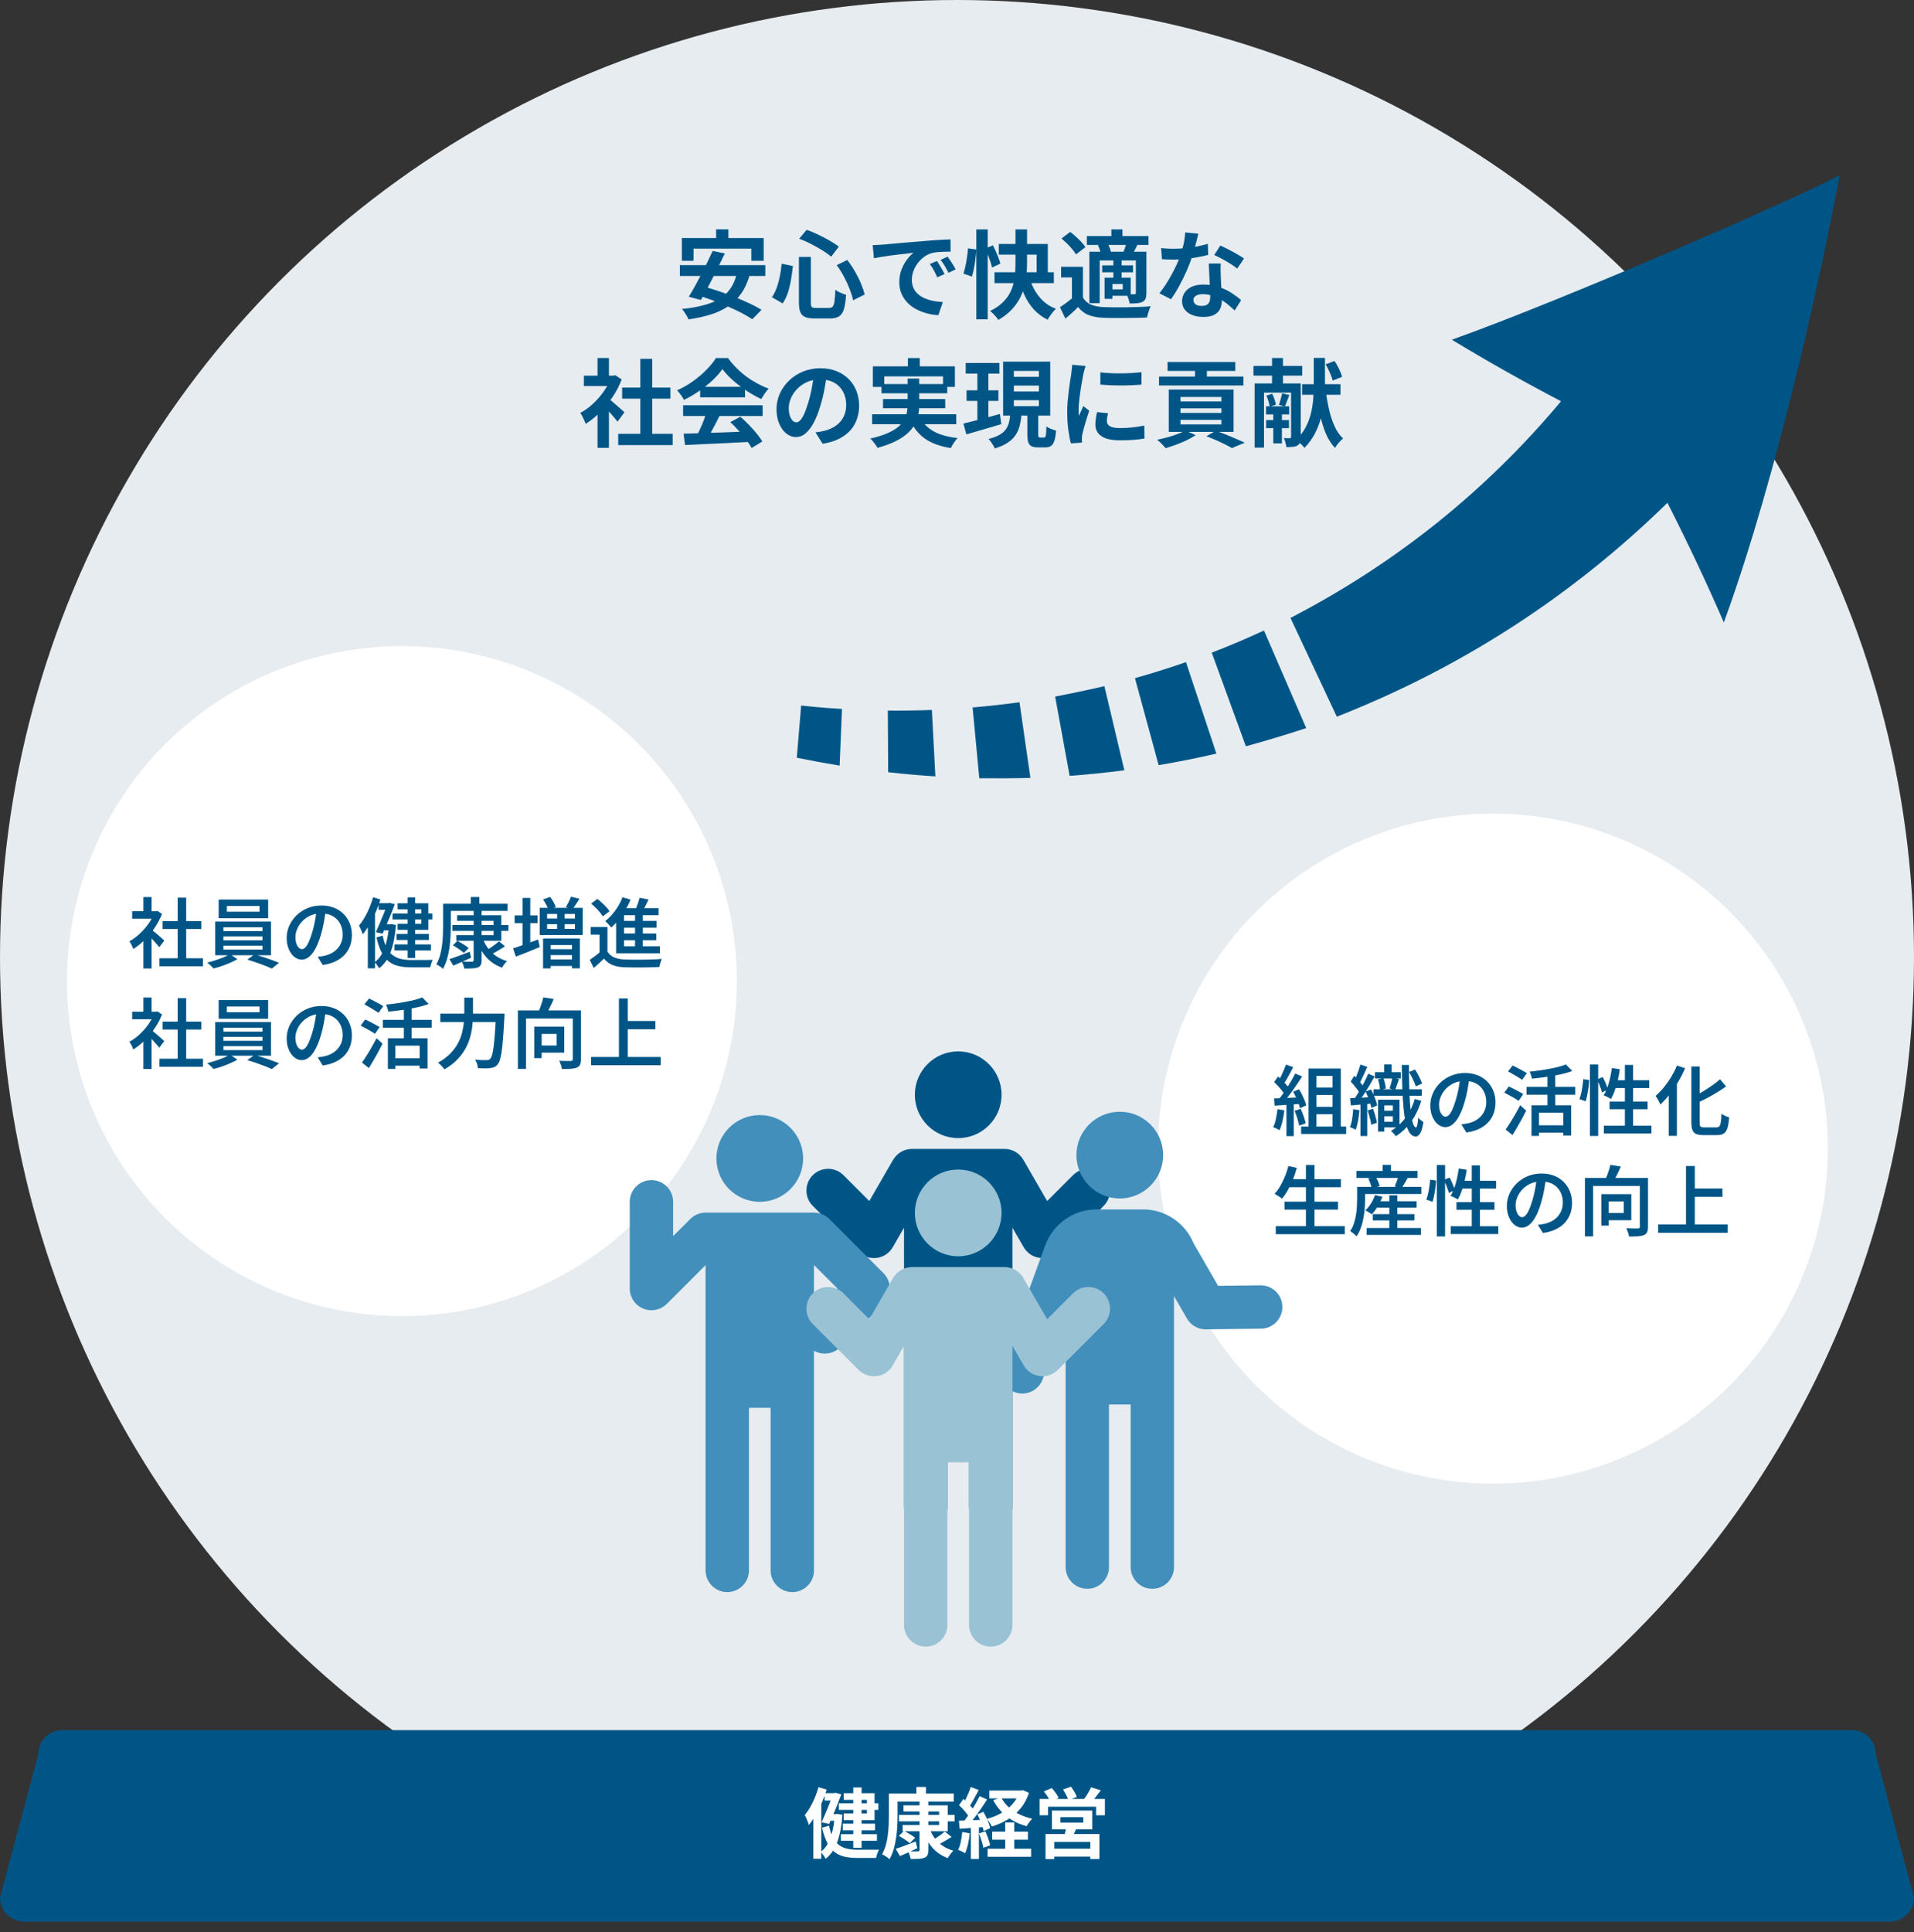 <?xml version="1.0" encoding="UTF-8"?><svg id="_レイヤー_2" xmlns="http://www.w3.org/2000/svg" width="400" height="403.71" viewBox="0 0 400 403.71"><rect x="0" y="0" width="400" height="403.71" fill="#333333" stroke="none"/><defs><style>.cls-1,.cls-2,.cls-3{fill-rule:evenodd;}.cls-1,.cls-2,.cls-3,.cls-4,.cls-5,.cls-6{stroke-width:0px;}.cls-1,.cls-6{fill:#005587;}.cls-2{fill:#428fbc;}.cls-3{fill:#99c2d5;}.cls-4{fill:#fff;}.cls-5{fill:#e6ecf0;}</style></defs><g id="F-24_02"><circle class="cls-5" cx="200" cy="200" r="200"/><path class="cls-6" d="m303.43,70.98c23.04-8.21,73.03-29.91,81.05-34.4-3.74,19.87-12.87,62.36-24.22,93.48-3.67-8.45-7.6-16.77-11.79-25-19.97,19.52-43.04,34.45-69.09,44.69-3.23-6.88-6.46-13.76-9.69-20.64,21.84-11.31,40.72-26.36,56.55-45.27-7.74-4.04-15.33-8.32-22.82-12.86Z"/><path class="cls-6" d="m185.62,161.36c-.03-4.3-.06-8.59-.08-12.89,3.07.03,6.14-.01,9.21-.13.24,4.63.48,9.26.73,13.88-3.28-.21-6.57-.5-9.85-.87Z"/><path class="cls-6" d="m260.37,155.92c-2.38-6.52-4.75-13.04-7.13-19.55,3.69-1.42,7.33-2.97,10.91-4.63,2.94,6.8,5.88,13.59,8.83,20.39-4.17,1.37-8.36,2.63-12.6,3.8Z"/><path class="cls-6" d="m166.52,158.32c.3-3.63.61-7.26.91-10.9,3.42.36,5.13.5,8.53.71-.16,3.95-.32,7.89-.49,11.84-2.99-.49-5.98-1.04-8.96-1.65Z"/><path class="cls-6" d="m204.66,162.61c-.47-4.93-.94-9.86-1.4-14.79,3.28-.28,6.55-.64,9.8-1.09.76,5.27,1.52,10.54,2.28,15.81-3.56.09-7.11.11-10.68.07Z"/><path class="cls-6" d="m242.14,159.86c-1.65-6.05-3.3-12.11-4.95-18.16,3.59-1.01,7.15-2.13,10.66-3.35,2.12,6.37,4.24,12.74,6.36,19.11-3.99.93-8.02,1.73-12.07,2.41Z"/><path class="cls-6" d="m223.54,162.1c-1.01-5.52-2.02-11.04-3.03-16.56,3.45-.66,6.87-1.38,10.29-2.17,1.39,5.86,2.78,11.71,4.17,17.57-3.79.5-7.6.89-11.42,1.17Z"/><path class="cls-6" d="m395,401.5H5c-2.76,0-5-2.24-5-5l8-30c0-2.76,2.24-5,5-5h374c2.76,0,5,2.24,5,5l8,30c0,2.76-2.24,5-5,5Z"/><path class="cls-4" d="m171.06,373.43l1.71.5c-.28.89-.61,1.78-1,2.68-.39.9-.81,1.76-1.27,2.57-.46.81-.95,1.53-1.47,2.14-.03-.16-.1-.37-.2-.63-.1-.26-.21-.53-.32-.79s-.22-.49-.33-.66c.61-.71,1.16-1.59,1.66-2.62s.9-2.09,1.22-3.19Zm-1.09,4.61l1.65-1.65.02.03v11.95h-1.66v-10.34Zm4.46,1.01h.32l.29-.03,1.01.18c-.16,2.26-.51,4.14-1.06,5.65s-1.36,2.68-2.45,3.54c-.06-.15-.16-.31-.28-.49-.12-.18-.25-.35-.38-.53-.13-.18-.26-.32-.39-.42.59-.41,1.08-.98,1.49-1.72s.73-1.61.98-2.62c.25-1,.41-2.1.48-3.28v-.27Zm-.3-4.38h.21l.27-.08,1.2.32c-.21.6-.46,1.25-.74,1.97-.28.71-.58,1.43-.89,2.16-.31.72-.61,1.41-.9,2.06l-1.57-.35c.21-.49.44-1.01.67-1.54.23-.54.46-1.08.67-1.62.21-.54.41-1.04.6-1.51.19-.47.34-.88.47-1.23v-.18Zm-.88,6.78c.21,1.04.5,1.9.86,2.56.36.66.79,1.17,1.29,1.54s1.06.61,1.7.74c.63.13,1.33.2,2.07.2h1.66c.37,0,.74,0,1.1,0,.37,0,.71,0,1.03,0s.57,0,.74-.02c-.08.14-.16.31-.24.52-.09.21-.16.42-.22.63-.06.21-.11.41-.14.58h-4.02c-.96,0-1.82-.09-2.59-.26-.77-.18-1.45-.49-2.05-.94-.6-.45-1.11-1.09-1.54-1.92-.43-.83-.8-1.89-1.1-3.19l1.46-.42Zm-.91-6.78h2.22v1.54h-2.22v-1.54Zm.82,4.38h1.76v1.39h-1.76v-1.39Zm2.14-2.27h8.27v1.39h-8.27v-1.39Zm.43,6.46h7.54v1.38h-7.54v-1.38Zm.4-2.19h6.74v1.39h-6.74v-1.39Zm.19-6.37h6.45v5.63h-6.45v-1.39h4.85v-2.85h-4.85v-1.39Zm2-1.2h1.74v12.61h-1.74v-12.61Z"/><path class="cls-4" d="m185.76,374.75h1.82v4.66c0,.65-.02,1.37-.06,2.16-.04.79-.12,1.6-.24,2.42-.12.83-.29,1.62-.51,2.39-.22.77-.52,1.47-.88,2.1-.11-.12-.26-.25-.45-.38-.19-.14-.39-.27-.59-.39-.2-.12-.37-.22-.51-.28.33-.58.59-1.2.78-1.88.19-.68.33-1.38.42-2.1.09-.72.15-1.43.18-2.12.03-.69.04-1.33.04-1.92v-4.66Zm.9,0h12.66v1.68h-12.66v-1.68Zm.54,11.55c.53-.17,1.17-.39,1.91-.67.74-.28,1.5-.57,2.26-.86l.34,1.39c-.61.3-1.23.59-1.86.88-.63.29-1.22.55-1.77.78l-.88-1.52Zm.66-2.7l1.06-1.04c.26.13.53.27.82.44.29.17.57.34.84.51s.49.34.67.49l-1.12,1.14c-.15-.16-.35-.33-.62-.51-.26-.18-.54-.36-.82-.54-.29-.18-.57-.34-.83-.48Zm.02-4.38h11.62v1.34h-11.62v-1.34Zm.93-2h9.25v5.41h-9.42v-1.3h7.62v-2.83h-7.44v-1.28Zm3.36-.93h1.84v10.24c0,.47-.06.83-.18,1.07-.12.25-.34.43-.65.56s-.7.21-1.16.23-1.03.04-1.69.04c-.04-.22-.12-.49-.22-.81-.11-.32-.22-.58-.35-.81l.83.03c.28.01.53.01.75,0,.22,0,.38,0,.46,0,.14,0,.23-.03.29-.08.05-.05.08-.14.08-.26v-10.22Zm-.66-2.91h2v2.27h-2v-2.27Zm2.82,8.83c.39,1.07,1,1.99,1.83,2.78.83.78,1.85,1.35,3.08,1.7-.19.18-.4.42-.63.73-.23.3-.41.58-.54.82-1.3-.48-2.37-1.21-3.22-2.18s-1.5-2.14-1.97-3.5l1.44-.35Zm3.12.48l1.42,1.14c-.51.32-1.04.64-1.58.95-.54.32-1.05.57-1.5.78l-1.09-.96c.3-.16.62-.35.95-.57s.66-.45.98-.69c.32-.24.59-.46.82-.65Z"/><path class="cls-4" d="m201.1,382.78l1.58.29c-.09.77-.21,1.53-.38,2.27s-.37,1.38-.59,1.89c-.11-.07-.25-.16-.43-.25-.18-.09-.37-.18-.55-.26s-.35-.15-.49-.19c.23-.48.42-1.05.56-1.72s.24-1.34.3-2.02Zm-.7-2.35c.74-.02,1.62-.05,2.64-.1,1.02-.04,2.06-.09,3.12-.13l-.02,1.52c-.99.08-1.98.14-2.95.21-.98.06-1.85.12-2.63.18l-.16-1.68Zm.02-3.25l.93-1.31c.28.25.56.51.86.81.29.29.57.59.82.88.25.29.44.56.57.79l-.98,1.49c-.13-.26-.31-.54-.55-.85-.24-.31-.5-.62-.79-.94-.29-.32-.57-.61-.85-.86Zm4.3-1.89l1.57.7c-.38.61-.81,1.25-1.26,1.91-.46.67-.92,1.31-1.38,1.92-.46.61-.89,1.15-1.3,1.61l-1.12-.62c.3-.36.61-.77.93-1.22s.64-.93.95-1.42c.31-.5.61-.99.89-1.49s.52-.96.72-1.38Zm-1.84-1.9l1.66.62c-.21.41-.44.83-.67,1.26-.23.44-.46.85-.69,1.25-.22.39-.44.74-.64,1.02l-1.28-.54c.19-.33.39-.7.59-1.12.2-.42.39-.84.58-1.28.18-.44.33-.84.45-1.22Zm.02,7.89h1.68v7.14h-1.68v-7.14Zm1.36-2.18l1.26-.53c.2.36.4.75.6,1.16.2.41.37.81.51,1.2.14.39.24.74.3,1.05l-1.36.61c-.05-.31-.15-.66-.28-1.06-.13-.4-.29-.81-.47-1.24-.18-.43-.37-.82-.56-1.18Zm.34,3.98l1.34-.43c.2.46.4.96.58,1.5.19.54.33,1.01.42,1.42l-1.42.51c-.07-.4-.2-.89-.38-1.45-.18-.56-.36-1.08-.54-1.54Zm8.46-8.96h.35l.35-.08,1.28.56c-.42,1.26-1,2.35-1.76,3.26-.76.92-1.64,1.68-2.66,2.3s-2.12,1.11-3.33,1.48c-.11-.23-.26-.51-.47-.82-.21-.31-.4-.57-.58-.78,1.08-.28,2.07-.67,2.98-1.19s1.7-1.15,2.37-1.9c.67-.75,1.15-1.59,1.46-2.54v-.29Zm-6.67,12.16h9.1v1.68h-9.1v-1.68Zm.37-12.16h6.85v1.65h-6.85v-1.65Zm.59,8.59h7.47v1.68h-7.47v-1.68Zm1.89-7.15c.55,1.09,1.39,2.02,2.52,2.79s2.45,1.33,3.96,1.66c-.19.18-.4.43-.63.74s-.41.58-.54.82c-1.61-.44-3-1.11-4.17-2.03-1.17-.92-2.1-2.06-2.81-3.42l1.66-.54Zm.83,5.23h1.89v6.56h-1.89v-6.56Z"/><path class="cls-4" d="m217.26,375.88h13.65v3.41h-1.84v-1.79h-10.05v1.79h-1.76v-3.41Zm.9-1.58l1.65-.7c.28.31.55.65.82,1.03.27.38.48.72.62,1.02l-1.76.77c-.12-.29-.3-.63-.56-1.03-.26-.4-.51-.76-.77-1.08Zm.34,8.91h11.26v5.22h-1.9v-3.57h-7.52v3.58h-1.84v-5.23Zm1.04,3.06h9.14v1.65h-9.14v-1.65Zm.3-7.97h8.42v3.94h-8.42v-3.94Zm1.78,1.39v1.14h4.77v-1.14h-4.77Zm.54-5.79l1.68-.58c.23.32.47.68.71,1.09s.41.76.5,1.06l-1.76.64c-.1-.29-.25-.64-.47-1.06-.22-.42-.44-.8-.66-1.14Zm.7,7.74l2.18.13c-.16.43-.33.84-.51,1.23-.18.39-.35.73-.5,1.01l-1.68-.22c.11-.33.21-.69.3-1.09.1-.39.17-.75.21-1.06Zm5.14-8.19l2.06.62c-.34.46-.68.91-1.02,1.34-.34.44-.66.81-.94,1.1l-1.57-.58c.17-.23.35-.5.54-.78.19-.29.36-.58.53-.88.17-.3.3-.58.41-.83Z"/><circle class="cls-4" cx="84" cy="205" r="70"/><path class="cls-6" d="m32.26,190.39h.34l.3-.06.96.64c-.41,1.02-.93,2-1.56,2.93s-1.34,1.77-2.1,2.52c-.77.75-1.55,1.37-2.34,1.86-.05-.16-.13-.34-.22-.55-.1-.21-.2-.41-.3-.6-.11-.19-.21-.35-.3-.46.74-.39,1.45-.91,2.13-1.54.68-.63,1.3-1.33,1.84-2.09.54-.76.96-1.54,1.26-2.33v-.32Zm-4.64,0h5.26v1.57h-5.26v-1.57Zm2.35-2.96h1.71v3.7h-1.71v-3.7Zm0,8.24l1.71-2.03v8.72h-1.71v-6.69Zm1.54-1.55c.14.1.34.25.61.47s.55.46.85.72.57.5.82.72.43.38.54.49l-1.04,1.39c-.15-.19-.34-.42-.58-.7-.23-.27-.49-.55-.75-.83s-.52-.55-.77-.8c-.25-.25-.45-.46-.62-.62l.94-.85Zm1.81,6.1h9.1v1.68h-9.1v-1.68Zm.66-7.76h8.08v1.65h-8.08v-1.65Zm3.15-4.9h1.78v13.47h-1.78v-13.47Z"/><path class="cls-6" d="m48.07,199.35l1.54,1.07c-.43.25-.93.49-1.5.74-.57.25-1.16.48-1.76.69-.6.21-1.18.38-1.74.5-.15-.18-.35-.39-.61-.63s-.49-.44-.69-.6c.56-.13,1.15-.29,1.75-.49s1.17-.41,1.7-.63c.53-.22.96-.44,1.3-.66Zm-3.09-6.8h11.65v7.04h-11.65v-7.04Zm.72-4.59h10.34v3.9h-10.34v-3.9Zm.99,5.79v.8h8.16v-.8h-8.16Zm0,1.9v.82h8.16v-.82h-8.16Zm0,1.94v.82h8.16v-.82h-8.16Zm.72-8.29v1.2h6.82v-1.2h-6.82Zm4.27,11.21l1.5-1.09c.56.15,1.16.33,1.79.54.63.21,1.24.42,1.82.62.59.21,1.09.4,1.52.58l-1.5,1.22c-.41-.19-.9-.4-1.49-.63-.59-.23-1.2-.45-1.84-.67s-1.24-.41-1.81-.57Z"/><path class="cls-6" d="m68.13,190.01c-.12.82-.26,1.69-.42,2.6s-.39,1.83-.66,2.76c-.32,1.08-.68,2-1.09,2.77s-.85,1.35-1.34,1.76-1.01.61-1.56.61-1.07-.19-1.55-.58c-.48-.38-.87-.92-1.16-1.61-.29-.69-.44-1.47-.44-2.36s.19-1.77.56-2.58c.37-.81.89-1.53,1.54-2.16.66-.63,1.42-1.12,2.3-1.48s1.83-.54,2.86-.54c.97,0,1.85.16,2.63.47.78.31,1.45.75,2.01,1.31.55.56.98,1.21,1.28,1.96.3.75.45,1.54.45,2.4,0,1.12-.23,2.12-.7,2.99-.46.88-1.14,1.6-2.04,2.16-.9.57-2.01.95-3.34,1.14l-1.07-1.7c.3-.03.57-.07.8-.11.23-.04.46-.09.67-.13.51-.12.99-.3,1.45-.54.45-.25.85-.55,1.19-.92s.61-.8.81-1.3c.2-.49.3-1.05.3-1.65,0-.64-.1-1.23-.3-1.76-.2-.53-.49-1-.87-1.4-.38-.4-.85-.71-1.4-.93-.55-.22-1.18-.33-1.9-.33-.86,0-1.63.15-2.3.46-.67.31-1.23.71-1.69,1.2-.46.49-.81,1.02-1.05,1.6-.24.58-.36,1.12-.36,1.65,0,.56.07,1.04.21,1.42.14.38.31.66.52.85.21.19.42.28.63.28.23,0,.47-.12.7-.35.23-.23.47-.6.7-1.1s.46-1.13.7-1.9.44-1.59.61-2.46c.17-.87.29-1.72.37-2.57l1.95.05Z"/><path class="cls-6" d="m77.96,187.48l1.54.45c-.27.89-.59,1.77-.98,2.66s-.81,1.73-1.27,2.53c-.46.79-.94,1.5-1.44,2.1-.04-.14-.11-.32-.2-.55-.09-.23-.19-.46-.3-.7s-.2-.43-.29-.58c.62-.72,1.18-1.61,1.7-2.66s.93-2.14,1.25-3.26Zm-1.1,4.46l1.49-1.49.02.03v11.84h-1.5v-10.38Zm4.43,1.19h.29l.26-.03.91.16c-.17,2.25-.53,4.12-1.09,5.6-.55,1.48-1.36,2.63-2.42,3.46-.06-.12-.15-.26-.26-.42-.11-.16-.23-.32-.34-.47s-.23-.28-.35-.38c.59-.42,1.09-.99,1.5-1.73s.75-1.61,1-2.62c.25-1.01.42-2.12.5-3.32v-.26Zm-.3-4.42h.21l.24-.06,1.07.29c-.21.59-.46,1.24-.75,1.95s-.59,1.43-.9,2.15c-.31.72-.61,1.41-.9,2.05l-1.41-.34c.21-.47.44-.97.67-1.51s.46-1.08.68-1.62c.22-.54.42-1.04.62-1.51.19-.47.35-.87.46-1.21v-.18Zm-1.02,6.77c.21,1.06.5,1.92.86,2.59.36.67.79,1.19,1.3,1.55.5.36,1.07.62,1.71.76.64.14,1.34.21,2.11.21h1.63c.37,0,.75,0,1.12,0,.37,0,.72,0,1.03-.02.32,0,.55,0,.71,0-.08.13-.15.28-.22.46-.07.18-.14.37-.19.57-.05.2-.1.37-.13.52h-4.03c-.96,0-1.82-.09-2.58-.27-.76-.18-1.44-.49-2.02-.94s-1.09-1.09-1.52-1.9c-.43-.81-.78-1.86-1.07-3.15l1.3-.38Zm-.85-6.77h2.26v1.39h-2.26v-1.39Zm.77,4.42h1.84v1.26h-1.84v-1.26Zm2.14-2.26h8.32v1.25h-8.32v-1.25Zm.42,6.46h7.6v1.26h-7.6v-1.26Zm.43-2.19h6.75v1.26h-6.75v-1.26Zm.21-6.4h6.42v5.54h-6.42v-1.26h4.96v-3.01h-4.96v-1.26Zm2.1-1.22h1.57v12.64h-1.57v-12.64Z"/><path class="cls-6" d="m92.58,188.83h1.63v4.67c0,.65-.02,1.36-.06,2.14-.04.77-.11,1.56-.22,2.37-.11.81-.28,1.59-.5,2.35-.22.76-.51,1.45-.86,2.07-.1-.1-.23-.21-.4-.34-.17-.13-.35-.25-.53-.35-.18-.11-.34-.19-.46-.24.33-.58.59-1.2.78-1.88.19-.68.33-1.38.42-2.1.09-.72.15-1.42.18-2.11s.04-1.32.04-1.91v-4.67Zm.82,0h12.66v1.5h-12.66v-1.5Zm.53,11.57c.53-.17,1.18-.39,1.93-.67.75-.28,1.52-.57,2.3-.87l.3,1.25c-.64.29-1.28.58-1.93.87-.65.29-1.25.55-1.8.78l-.8-1.36Zm.61-7.12h11.71v1.22h-11.71v-1.22Zm.11,4.22l.94-.91c.27.13.55.28.84.46.29.18.58.35.85.54.27.18.49.35.66.51l-1.01,1.01c-.16-.16-.37-.33-.63-.52-.26-.19-.54-.38-.82-.57-.29-.19-.57-.36-.83-.51Zm.88-6.26h9.23v5.33h-9.39v-1.18h7.78v-2.98h-7.62v-1.17Zm3.47-.99h1.65v10.37c0,.45-.06.78-.18,1.01-.12.22-.32.39-.61.51-.3.11-.68.17-1.14.2-.46.03-1.02.04-1.68.04-.04-.2-.11-.45-.21-.73s-.2-.53-.32-.73c.3.01.59.02.88.02.29,0,.54,0,.77,0,.22,0,.38,0,.46,0,.14,0,.23-.02.29-.07.05-.05.08-.14.08-.27v-10.35Zm-.61-2.83h1.79v2.21h-1.79v-2.21Zm2.56,8.77c.39,1.1,1.02,2.05,1.87,2.87.85.81,1.9,1.4,3.15,1.76-.18.15-.37.36-.58.64-.2.28-.36.52-.46.73-1.32-.47-2.42-1.19-3.28-2.17-.86-.97-1.53-2.15-2-3.53l1.3-.3Zm3.33.5l1.26,1.03c-.5.33-1.03.66-1.58.98-.55.33-1.07.6-1.54.81l-.96-.86c.3-.16.62-.35.97-.58.35-.22.68-.46,1.01-.71.33-.24.6-.47.84-.67Z"/><path class="cls-6" d="m107.21,198.15c.44-.13.94-.29,1.51-.5s1.18-.42,1.82-.65c.64-.23,1.28-.46,1.92-.7l.34,1.58c-.85.35-1.72.7-2.59,1.06-.88.35-1.67.67-2.4.94l-.59-1.74Zm.34-6.88h4.8v1.62h-4.8v-1.62Zm1.65-3.65h1.62v10.58h-1.62v-10.58Zm3.6,2.06h8.98v5.68h-8.98v-5.68Zm.69,6.42h7.7v6.22h-1.65v-4.86h-4.45v4.89h-1.6v-6.26Zm.02-8.18l1.47-.51c.25.32.48.68.7,1.08s.38.74.48,1.03l-1.55.58c-.08-.3-.23-.65-.45-1.05-.21-.41-.43-.78-.66-1.12Zm.83,3.04v.96h5.82v-.96h-5.82Zm0,2.14v.98h5.82v-.98h-5.82Zm.03,5.23h5.98v1.23h-5.98v-1.23Zm0,2.14h5.98v1.36h-5.98v-1.36Zm2.06-9.95h1.58v4.19h-1.58v-4.19Zm2.91-3.17l1.76.45c-.26.41-.51.8-.77,1.19-.26.39-.49.72-.7.98l-1.38-.43c.19-.3.39-.66.6-1.08s.37-.79.49-1.11Z"/><path class="cls-6" d="m126.95,198.83c.33.54.8.95,1.4,1.21.6.26,1.33.41,2.17.44.48.02,1.05.04,1.71.04.66,0,1.36,0,2.09,0,.73,0,1.45-.03,2.14-.05.7-.03,1.31-.06,1.85-.11-.06.13-.13.29-.2.5-.07.2-.13.41-.19.62-.06.21-.1.4-.14.57-.48.02-1.04.04-1.67.06-.63.02-1.29.03-1.97.03-.68,0-1.33,0-1.97,0-.63,0-1.19-.02-1.66-.03-.99-.04-1.83-.2-2.52-.48s-1.28-.72-1.77-1.34c-.33.32-.67.64-1.02.97-.35.32-.73.66-1.12,1l-.83-1.7c.34-.23.71-.5,1.1-.79.39-.29.76-.6,1.11-.9h1.49Zm0-5.15v5.84h-1.65v-4.24h-1.86v-1.6h3.5Zm-3.42-4.88l1.31-.96c.31.23.63.5.96.81.33.3.63.61.91.9s.5.58.67.85l-1.41,1.07c-.15-.26-.36-.54-.62-.87s-.56-.64-.88-.95c-.32-.31-.63-.6-.94-.86Zm6.54-1.33l1.71.5c-.31.76-.68,1.49-1.1,2.21s-.89,1.38-1.39,2c-.5.62-1.02,1.16-1.55,1.62-.09-.12-.21-.26-.36-.43-.15-.17-.31-.34-.47-.51-.16-.17-.3-.3-.43-.4.76-.59,1.45-1.32,2.09-2.19s1.14-1.8,1.51-2.78Zm.35,2.3h7.22v1.46h-7.22v7.26h-1.66v-7.41l1.31-1.31h.35Zm-1.66,7.95h9.15v1.46h-9.15v-1.46Zm.94-5.3h7.52v1.41h-7.52v-1.41Zm0,2.62h7.46v1.41h-7.46v-1.41Zm3.97-7.46l1.87.37c-.26.53-.52,1.07-.79,1.62-.27.54-.53,1-.76,1.38l-1.42-.38c.14-.28.28-.59.42-.94.14-.35.27-.7.39-1.06.12-.36.22-.69.3-.98Zm-.96,2.82h1.63v7.95h-1.63v-7.95Z"/><path class="cls-6" d="m32.26,211.39h.34l.3-.06.96.64c-.41,1.02-.93,2-1.56,2.93s-1.34,1.77-2.1,2.52c-.77.75-1.55,1.37-2.34,1.86-.05-.16-.13-.34-.22-.55-.1-.21-.2-.41-.3-.6-.11-.19-.21-.35-.3-.46.74-.39,1.45-.91,2.13-1.54.68-.63,1.3-1.33,1.84-2.09.54-.76.96-1.54,1.26-2.33v-.32Zm-4.64,0h5.26v1.57h-5.26v-1.57Zm2.35-2.96h1.71v3.7h-1.71v-3.7Zm0,8.24l1.71-2.03v8.72h-1.71v-6.69Zm1.54-1.55c.14.1.34.25.61.47s.55.46.85.72.57.5.82.72.43.38.54.49l-1.04,1.39c-.15-.19-.34-.42-.58-.7-.23-.27-.49-.55-.75-.83s-.52-.55-.77-.8c-.25-.25-.45-.46-.62-.62l.94-.85Zm1.81,6.1h9.1v1.68h-9.1v-1.68Zm.66-7.76h8.08v1.65h-8.08v-1.65Zm3.15-4.9h1.78v13.47h-1.78v-13.47Z"/><path class="cls-6" d="m48.07,220.35l1.54,1.07c-.43.25-.93.49-1.5.74-.57.25-1.16.48-1.76.69-.6.21-1.18.38-1.74.5-.15-.18-.35-.39-.61-.63s-.49-.44-.69-.6c.56-.13,1.15-.29,1.75-.49s1.17-.41,1.7-.63c.53-.22.96-.44,1.3-.66Zm-3.09-6.8h11.65v7.04h-11.65v-7.04Zm.72-4.59h10.34v3.9h-10.34v-3.9Zm.99,5.79v.8h8.16v-.8h-8.16Zm0,1.9v.82h8.16v-.82h-8.16Zm0,1.94v.82h8.16v-.82h-8.16Zm.72-8.29v1.2h6.82v-1.2h-6.82Zm4.27,11.21l1.5-1.09c.56.15,1.16.33,1.79.54.63.21,1.24.42,1.82.62.59.21,1.09.4,1.52.58l-1.5,1.22c-.41-.19-.9-.4-1.49-.63-.59-.23-1.2-.45-1.84-.67s-1.24-.41-1.81-.57Z"/><path class="cls-6" d="m68.13,211.01c-.12.82-.26,1.69-.42,2.6s-.39,1.83-.66,2.76c-.32,1.08-.68,2-1.09,2.77s-.85,1.35-1.34,1.76-1.01.61-1.56.61-1.07-.19-1.55-.58c-.48-.38-.87-.92-1.16-1.61-.29-.69-.44-1.47-.44-2.36s.19-1.77.56-2.58c.37-.81.89-1.53,1.54-2.16.66-.63,1.42-1.12,2.3-1.48s1.83-.54,2.86-.54c.97,0,1.85.16,2.63.47.78.31,1.45.75,2.01,1.31.55.56.98,1.21,1.28,1.96.3.75.45,1.54.45,2.4,0,1.12-.23,2.12-.7,2.99-.46.88-1.14,1.6-2.04,2.16-.9.57-2.01.95-3.34,1.14l-1.07-1.7c.3-.03.57-.07.8-.11.23-.04.46-.09.67-.13.51-.12.99-.3,1.45-.54.45-.25.85-.55,1.19-.92s.61-.8.81-1.3c.2-.49.3-1.05.3-1.65,0-.64-.1-1.23-.3-1.76-.2-.53-.49-1-.87-1.4-.38-.4-.85-.71-1.4-.93-.55-.22-1.18-.33-1.9-.33-.86,0-1.63.15-2.3.46-.67.31-1.23.71-1.69,1.2-.46.49-.81,1.02-1.05,1.6-.24.58-.36,1.12-.36,1.65,0,.56.07,1.04.21,1.42.14.38.31.66.52.85.21.19.42.28.63.28.23,0,.47-.12.7-.35.23-.23.47-.6.7-1.1s.46-1.13.7-1.9.44-1.59.61-2.46c.17-.87.29-1.72.37-2.57l1.95.05Z"/><path class="cls-6" d="m75.38,214.29l.93-1.28c.31.14.65.31,1.03.5s.75.39,1.1.58c.36.19.65.36.89.5l-.96,1.42c-.21-.16-.5-.34-.85-.54-.35-.2-.72-.41-1.1-.62-.38-.21-.73-.4-1.05-.56Zm.27,7.71c.29-.39.61-.87.96-1.43.35-.56.71-1.15,1.07-1.78.36-.63.7-1.25,1.02-1.86l1.25,1.14c-.28.55-.58,1.13-.9,1.72-.32.59-.65,1.17-.98,1.74-.33.57-.66,1.12-.98,1.64l-1.46-1.17Zm.5-12.14l.98-1.23c.31.15.65.32,1.02.52.37.2.74.39,1.09.58.35.19.64.36.86.51l-1.01,1.39c-.21-.16-.49-.34-.83-.55-.34-.21-.7-.42-1.07-.64-.37-.22-.72-.41-1.04-.58Zm3.87,3.23h10.19v1.65h-10.19v-1.65Zm8.24-4.66l1.33,1.34c-.77.29-1.63.54-2.58.74-.95.21-1.92.38-2.93.52s-1.98.26-2.93.35c-.03-.2-.1-.45-.19-.74-.1-.29-.19-.54-.29-.73.68-.06,1.38-.15,2.09-.25.71-.1,1.4-.21,2.06-.34.67-.12,1.29-.26,1.88-.41.59-.15,1.1-.31,1.55-.5Zm-7.2,8.51h8.29v6.32h-1.65v-4.77h-5.07v4.85h-1.57v-6.4Zm1.12,4.18h6.21v1.55h-6.21v-1.55Zm2.22-11.01h1.63v7.73h-1.63v-7.73Z"/><path class="cls-6" d="m97.03,208.45h1.82v3.15c0,.74-.04,1.51-.1,2.33s-.21,1.65-.42,2.5c-.21.85-.54,1.7-.98,2.53s-1.02,1.63-1.74,2.39c-.73.76-1.64,1.46-2.74,2.09-.09-.15-.21-.31-.37-.49-.16-.18-.33-.35-.5-.51-.17-.16-.33-.29-.48-.39,1.02-.57,1.87-1.19,2.54-1.87.67-.68,1.2-1.38,1.6-2.12s.7-1.48.89-2.23c.19-.75.32-1.49.38-2.21.06-.72.1-1.39.1-2.03v-3.15Zm-5.01,3.34h12.32v1.76h-12.32v-1.76Zm11.62,0h1.78c0,.22,0,.4,0,.53,0,.13-.01.23-.02.32-.08,1.61-.17,2.99-.26,4.13-.08,1.14-.18,2.09-.29,2.84s-.23,1.35-.36,1.79c-.13.44-.29.76-.47.96-.22.29-.46.49-.7.59-.24.11-.53.18-.87.22-.29.04-.67.06-1.14.06-.47,0-.94-.02-1.42-.04-.01-.24-.07-.54-.18-.89-.11-.35-.25-.64-.42-.89.52.05,1,.08,1.45.09s.77,0,.98,0c.17,0,.31-.02.42-.05.11-.03.22-.1.31-.21.14-.14.27-.41.39-.82.12-.4.23-.97.32-1.69.09-.72.18-1.62.26-2.71.08-1.09.16-2.38.23-3.89v-.35Z"/><path class="cls-6" d="m108.23,211.12h12.08v1.68h-10.38v10.54h-1.7v-12.22Zm3.42,3.39h1.55v6.58h-1.55v-6.58Zm.67,0h5.6v5.44h-5.6v-1.5h4.02v-2.42h-4.02v-1.52Zm1.22-6.11l2.19.34c-.27.62-.55,1.23-.86,1.85s-.59,1.13-.85,1.56l-1.65-.37c.15-.32.3-.68.45-1.07s.29-.79.42-1.19.23-.77.3-1.11Zm6.16,2.72h1.71v10.19c0,.48-.06.86-.18,1.13-.12.27-.34.48-.66.62-.33.14-.75.22-1.26.26-.51.03-1.13.05-1.86.05-.02-.16-.06-.34-.12-.55-.06-.21-.13-.42-.21-.63s-.16-.4-.25-.56c.34.02.67.04,1,.05.33.01.62.01.88,0,.26,0,.44,0,.54,0,.16,0,.27-.04.33-.09s.09-.15.09-.3v-10.16Z"/><path class="cls-6" d="m123.53,220.85h14.54v1.73h-14.54v-1.73Zm5.82-12.22h1.84v13.17h-1.84v-13.17Zm.98,4.7h6.64v1.73h-6.64v-1.73Z"/><circle class="cls-4" cx="312" cy="240" r="70"/><path class="cls-6" d="m266.99,231.75l1.42.26c-.09.77-.22,1.52-.39,2.26-.18.74-.38,1.37-.62,1.88-.11-.06-.24-.14-.4-.22s-.32-.16-.49-.24c-.17-.08-.31-.14-.44-.18.25-.48.44-1.05.58-1.73.14-.67.25-1.35.33-2.03Zm-.74-2.24c.74-.02,1.62-.05,2.64-.1,1.02-.04,2.08-.09,3.15-.14l-.02,1.36c-1,.07-2,.14-2.98.21s-1.88.12-2.66.18l-.13-1.5Zm.02-3.41l.82-1.17c.29.25.58.52.88.81s.57.58.82.87c.25.29.45.55.58.8l-.88,1.33c-.14-.26-.33-.54-.57-.85-.24-.31-.51-.62-.8-.94s-.58-.6-.86-.86Zm2.48-3.66l1.52.54c-.21.4-.44.82-.67,1.25-.23.43-.46.84-.69,1.24s-.44.74-.66,1.03l-1.17-.48c.2-.32.41-.69.61-1.1.2-.42.4-.84.58-1.28.19-.44.34-.84.47-1.2Zm1.92,1.87l1.46.61c-.38.61-.81,1.25-1.26,1.91-.46.67-.92,1.31-1.38,1.92-.46.61-.9,1.15-1.32,1.61l-1.04-.54c.31-.35.63-.76.95-1.22.33-.46.64-.94.96-1.43.31-.5.61-.99.9-1.48.28-.49.53-.95.74-1.38Zm-1.82,5.94h1.52v7.14h-1.52v-7.14Zm1.39-2.13l1.23-.53c.22.35.44.73.64,1.14s.38.8.54,1.18c.15.38.27.73.34,1.04l-1.31.61c-.07-.31-.18-.66-.33-1.06-.14-.39-.31-.8-.5-1.22-.19-.41-.39-.8-.61-1.17Zm.32,3.97l1.26-.42c.22.48.43,1.01.63,1.58s.34,1.06.42,1.46l-1.36.48c-.07-.42-.2-.91-.38-1.5-.18-.58-.37-1.12-.58-1.61Zm1.36,3.3h9.41v1.55h-9.41v-1.55Zm1.55-12.13h6.74v13.07h-1.73v-11.52h-3.36v11.52h-1.65v-13.07Zm.88,3.98h4.9v1.55h-4.9v-1.55Zm0,4.02h4.9v1.55h-4.9v-1.55Z"/><path class="cls-6" d="m282.81,231.75l1.3.22c-.06.75-.17,1.49-.3,2.22-.14.74-.3,1.36-.5,1.87-.13-.09-.32-.18-.57-.3-.25-.11-.46-.2-.62-.26.2-.48.36-1.05.46-1.73.11-.67.18-1.35.22-2.03Zm-.66-2.29c.63-.02,1.37-.05,2.23-.1.86-.04,1.74-.09,2.65-.14v1.33c-.84.08-1.67.16-2.49.23-.82.07-1.56.13-2.23.19l-.16-1.5Zm.13-3.49l.72-1.18c.27.24.54.52.81.82.27.3.52.6.74.9.22.29.39.56.51.81l-.78,1.38c-.11-.27-.27-.56-.5-.88s-.47-.64-.73-.96c-.26-.32-.52-.61-.78-.88Zm3.66-1.62l1.34.56c-.33.6-.69,1.23-1.09,1.9s-.79,1.31-1.2,1.92-.79,1.15-1.17,1.61l-.94-.5c.34-.49.7-1.05,1.09-1.69.38-.63.75-1.29,1.1-1.96.35-.67.64-1.29.87-1.84Zm-1.65-1.92l1.46.48c-.18.39-.37.81-.56,1.24-.19.43-.38.84-.57,1.23-.19.39-.37.73-.55,1.03l-1.12-.43c.16-.31.33-.67.5-1.09s.33-.84.48-1.27c.15-.43.27-.83.37-1.19Zm.03,7.78h1.41v7.15h-1.41v-7.15Zm1.06-2.14l1.15-.43c.19.35.38.73.55,1.13.18.41.33.8.46,1.19.13.38.22.72.27,1.02l-1.23.51c-.04-.31-.12-.66-.25-1.05-.12-.39-.27-.79-.43-1.21-.17-.42-.34-.8-.52-1.17Zm.42,3.94l1.14-.35c.17.47.33.98.49,1.52.16.54.26,1.02.33,1.42l-1.2.4c-.04-.4-.14-.89-.29-1.45-.15-.56-.3-1.07-.46-1.54Zm1.25-4.4h10.08v1.34h-10.08v-1.34Zm.3-3.58h5.41v1.31h-5.41v-1.31Zm.62,1.5l1.15-.26c.13.34.24.71.33,1.12.09.4.15.76.17,1.05l-1.23.3c0-.3-.04-.66-.11-1.07-.08-.42-.18-.8-.3-1.15Zm.02,4.24h1.31v6.67h-1.31v-6.67Zm.51,0h3.98v5.79h-3.98v-1.18h2.59v-3.41h-2.59v-1.2Zm.11,2.3h3.07v1.17h-3.07v-1.17Zm.66-9.66h1.57v2.35h-1.57v-2.35Zm1.7,2.77l1.41.3c-.15.4-.29.81-.43,1.21-.14.41-.27.75-.4,1.04l-1.15-.3c.06-.2.14-.44.22-.71.08-.27.15-.54.22-.82.06-.27.11-.52.14-.73Zm4.7,4.45l1.36.37c-.48,1.58-1.16,3-2.04,4.26s-1.97,2.31-3.27,3.14c-.07-.11-.17-.23-.3-.37-.12-.14-.25-.27-.38-.41-.13-.13-.25-.24-.36-.31,1.24-.75,2.28-1.7,3.13-2.87.85-1.16,1.47-2.44,1.86-3.82Zm-2.69-7.11h1.47c0,1.44.02,2.81.05,4.11.03,1.3.08,2.49.15,3.57.07,1.08.16,2.02.28,2.82.12.8.26,1.42.42,1.87.16.44.35.67.56.68.11,0,.2-.17.29-.54.08-.37.15-.87.19-1.51.08.12.19.24.33.36.13.12.27.23.42.33.14.1.25.17.33.22-.12.82-.27,1.45-.45,1.9-.18.44-.37.74-.58.9-.2.16-.4.24-.59.24-.48-.01-.89-.25-1.22-.73-.33-.47-.6-1.15-.81-2.02s-.37-1.92-.49-3.14-.2-2.59-.26-4.12-.08-3.17-.1-4.95Zm1.49,1.46l1.25-.51c.3.46.59.96.86,1.51s.49,1.03.62,1.43l-1.33.58c-.07-.27-.19-.58-.34-.93-.15-.35-.33-.71-.51-1.08-.19-.37-.37-.7-.55-1Z"/><path class="cls-6" d="m307.13,225.01c-.12.82-.26,1.69-.42,2.6s-.39,1.83-.66,2.76c-.32,1.08-.68,2-1.09,2.77s-.85,1.35-1.34,1.76-1.01.61-1.56.61-1.07-.19-1.55-.58c-.48-.38-.87-.92-1.16-1.61-.29-.69-.44-1.47-.44-2.36s.19-1.77.56-2.58c.37-.81.89-1.53,1.54-2.16.66-.63,1.42-1.12,2.3-1.48s1.83-.54,2.86-.54c.97,0,1.85.16,2.63.47.78.31,1.45.75,2.01,1.31.55.56.98,1.21,1.28,1.96.3.75.45,1.54.45,2.4,0,1.12-.23,2.12-.7,2.99-.46.88-1.14,1.6-2.04,2.16-.9.57-2.01.95-3.34,1.14l-1.07-1.7c.3-.03.57-.07.8-.11.23-.04.46-.09.67-.13.51-.12.99-.3,1.45-.54.45-.25.85-.55,1.19-.92s.61-.8.81-1.3c.2-.49.3-1.05.3-1.65,0-.64-.1-1.23-.3-1.76-.2-.53-.49-1-.87-1.4-.38-.4-.85-.71-1.4-.93-.55-.22-1.18-.33-1.9-.33-.86,0-1.63.15-2.3.46-.67.31-1.23.71-1.69,1.2-.46.49-.81,1.02-1.05,1.6-.24.58-.36,1.12-.36,1.65,0,.56.07,1.04.21,1.42.14.38.31.66.52.85.21.19.42.28.63.28.23,0,.47-.12.7-.35.23-.23.47-.6.7-1.1s.46-1.13.7-1.9.44-1.59.61-2.46c.17-.87.29-1.72.37-2.57l1.95.05Z"/><path class="cls-6" d="m314.38,228.29l.93-1.28c.31.14.65.31,1.03.5s.75.39,1.1.58c.36.19.65.36.89.5l-.96,1.42c-.21-.16-.5-.34-.85-.54-.35-.2-.72-.41-1.1-.62-.38-.21-.73-.4-1.05-.56Zm.27,7.71c.29-.39.61-.87.96-1.43.35-.56.71-1.15,1.07-1.78.36-.63.7-1.25,1.02-1.86l1.25,1.14c-.28.55-.58,1.13-.9,1.72-.32.59-.65,1.17-.98,1.74-.33.57-.66,1.12-.98,1.64l-1.46-1.17Zm.5-12.14l.98-1.23c.31.15.65.32,1.02.52.37.2.74.39,1.09.58.35.19.64.36.86.51l-1.01,1.39c-.21-.16-.49-.34-.83-.55-.34-.21-.7-.42-1.07-.64-.37-.22-.72-.41-1.04-.58Zm3.87,3.23h10.19v1.65h-10.19v-1.65Zm8.24-4.66l1.33,1.34c-.77.29-1.63.54-2.58.74-.95.21-1.92.38-2.93.52s-1.98.26-2.93.35c-.03-.2-.1-.45-.19-.74-.1-.29-.19-.54-.29-.73.68-.06,1.38-.15,2.09-.25.71-.1,1.4-.21,2.06-.34.67-.12,1.29-.26,1.88-.41.59-.15,1.1-.31,1.55-.5Zm-7.2,8.51h8.29v6.32h-1.65v-4.77h-5.07v4.85h-1.57v-6.4Zm1.12,4.18h6.21v1.55h-6.21v-1.55Zm2.22-11.01h1.63v7.73h-1.63v-7.73Z"/><path class="cls-6" d="m330.89,225.49l1.23.18c-.02.45-.07.94-.14,1.48s-.16,1.07-.26,1.58c-.1.52-.22.98-.34,1.38l-1.3-.45c.14-.36.26-.78.37-1.26s.2-.98.27-1.49c.07-.51.13-.99.16-1.42Zm1.38-3.07h1.73v14.93h-1.73v-14.93Zm1.49,3.12l1.17-.5c.23.42.46.87.66,1.37s.35.91.44,1.26l-1.25.59c-.05-.24-.13-.52-.24-.82-.11-.3-.23-.62-.36-.96-.13-.34-.27-.65-.42-.94Zm3.1-2.38l1.66.26c-.11.79-.25,1.57-.44,2.33s-.4,1.48-.63,2.14c-.23.67-.5,1.25-.78,1.75-.11-.09-.26-.18-.45-.28-.19-.1-.38-.2-.58-.29-.19-.09-.36-.16-.5-.22.29-.46.54-.99.77-1.6s.41-1.26.57-1.97c.15-.7.28-1.41.38-2.13Zm-1.68,12.05h9.95v1.63h-9.95v-1.63Zm1.2-5.04h7.95v1.6h-7.95v-1.6Zm.88-4.46h7.41v1.63h-7.9l.5-1.63Zm2.32-3.2h1.71v13.63h-1.71v-13.63Z"/><path class="cls-6" d="m350.46,222.64l1.7.56c-.41.95-.88,1.89-1.43,2.81-.55.93-1.14,1.8-1.78,2.62s-1.29,1.53-1.96,2.13c-.05-.15-.14-.34-.26-.56-.12-.22-.25-.45-.38-.68-.13-.23-.25-.41-.35-.55.59-.5,1.16-1.09,1.71-1.76s1.07-1.4,1.54-2.18c.47-.79.88-1.58,1.21-2.39Zm-1.73,4.42l1.7-1.7.02.03v11.94h-1.71v-10.27Zm4.74-4.22h1.74v11.62c0,.32.02.56.06.71.04.15.13.26.27.31s.34.08.61.08h2.56c.28,0,.48-.08.62-.23s.23-.44.3-.86c.06-.42.11-1,.14-1.76.21.16.47.31.78.45.31.14.58.23.82.29-.06.91-.18,1.63-.34,2.18-.16.54-.41.94-.74,1.18s-.81.36-1.43.36h-2.91c-.64,0-1.14-.08-1.5-.24s-.61-.44-.76-.83-.22-.94-.22-1.65v-11.6Zm6,2.67l1.26,1.49c-.59.43-1.22.85-1.9,1.26s-1.39.81-2.11,1.19c-.73.38-1.43.73-2.13,1.06-.06-.2-.17-.43-.3-.69s-.27-.48-.4-.67c.67-.33,1.35-.7,2.02-1.11.68-.41,1.33-.84,1.94-1.27.62-.44,1.16-.86,1.62-1.26Z"/><path class="cls-6" d="m269.26,243.64l1.76.38c-.22.82-.5,1.63-.82,2.43-.33.8-.68,1.54-1.06,2.22-.38.68-.79,1.28-1.22,1.79-.11-.1-.26-.21-.45-.34-.19-.13-.38-.26-.58-.38-.19-.13-.37-.23-.53-.3.44-.46.83-1,1.19-1.62.36-.62.68-1.29.98-2.01.29-.71.54-1.44.73-2.18Zm-2.64,12.56h14.42v1.68h-14.42v-1.68Zm1.82-5.12h11.18v1.66h-11.18v-1.66Zm.67-4.7h11.12v1.68h-11.12v-1.68Zm3.81-2.96h1.79v13.62h-1.79v-13.62Z"/><path class="cls-6" d="m283.63,247.99h1.65v2.58c0,.55-.02,1.17-.07,1.83s-.13,1.35-.26,2.06c-.12.7-.3,1.39-.54,2.05-.23.67-.54,1.27-.91,1.82-.08-.11-.21-.23-.38-.38-.17-.14-.34-.28-.51-.42-.18-.13-.32-.23-.44-.3.33-.49.59-1.03.78-1.61.19-.58.34-1.17.43-1.76.1-.59.16-1.17.19-1.74s.05-1.1.05-1.58v-2.56Zm-.16-3.33h12.77v1.46h-12.77v-1.46Zm1.09,3.33h12.48v1.49h-12.48v-1.49Zm2.8,1.71l1.54.35c-.26.7-.58,1.38-.98,2.03s-.81,1.2-1.23,1.65c-.11-.09-.24-.18-.41-.29-.17-.11-.33-.21-.5-.31-.17-.1-.32-.18-.45-.23.44-.39.83-.88,1.19-1.45s.64-1.15.84-1.75Zm-1.74,6.89h11.33v1.44h-11.33v-1.44Zm.32-10.34l1.55-.42c.18.31.35.65.51,1.03.16.37.27.7.32.97l-1.66.46c-.04-.28-.13-.61-.26-.99-.13-.38-.29-.74-.46-1.06Zm.96,7.44h8.7v1.31h-8.7v-1.31Zm.32-2.69h8.83v1.33h-8.83v-1.33Zm1.74-7.6h1.73v2.11h-1.73v-2.11Zm1.39,6.35h1.68v7.73h-1.68v-7.73Zm1.9-4.06l1.95.42c-.22.4-.45.8-.68,1.19-.23.39-.44.72-.62,1l-1.42-.43c.1-.21.19-.45.29-.7.1-.25.19-.51.28-.77s.16-.5.2-.71Z"/><path class="cls-6" d="m298.89,246.49l1.23.18c-.02.45-.07.94-.14,1.48s-.16,1.07-.26,1.58c-.1.52-.22.98-.34,1.38l-1.3-.45c.14-.36.26-.78.37-1.26s.2-.98.27-1.49c.07-.51.13-.99.16-1.42Zm1.38-3.07h1.73v14.93h-1.73v-14.93Zm1.49,3.12l1.17-.5c.23.42.46.87.66,1.37s.35.91.44,1.26l-1.25.59c-.05-.24-.13-.52-.24-.82-.11-.3-.23-.62-.36-.96-.13-.34-.27-.65-.42-.94Zm3.1-2.38l1.66.26c-.11.79-.25,1.57-.44,2.33s-.4,1.48-.63,2.14c-.23.67-.5,1.25-.78,1.75-.11-.09-.26-.18-.45-.28-.19-.1-.38-.2-.58-.29-.19-.09-.36-.16-.5-.22.29-.46.54-.99.77-1.6s.41-1.26.57-1.97c.15-.7.28-1.41.38-2.13Zm-1.68,12.05h9.95v1.63h-9.95v-1.63Zm1.2-5.04h7.95v1.6h-7.95v-1.6Zm.88-4.46h7.41v1.63h-7.9l.5-1.63Zm2.32-3.2h1.71v13.63h-1.71v-13.63Z"/><path class="cls-6" d="m323.13,246.01c-.12.82-.26,1.69-.42,2.6s-.39,1.83-.66,2.76c-.32,1.08-.68,2-1.09,2.77s-.85,1.35-1.34,1.76-1.01.61-1.56.61-1.07-.19-1.55-.58c-.48-.38-.87-.92-1.16-1.61-.29-.69-.44-1.47-.44-2.36s.19-1.77.56-2.58c.37-.81.89-1.53,1.54-2.16.66-.63,1.42-1.12,2.3-1.48s1.83-.54,2.86-.54c.97,0,1.85.16,2.63.47.78.31,1.45.75,2.01,1.31.55.56.98,1.21,1.28,1.96.3.75.45,1.54.45,2.4,0,1.12-.23,2.12-.7,2.99-.46.88-1.14,1.6-2.04,2.16-.9.57-2.01.95-3.34,1.14l-1.07-1.7c.3-.03.57-.07.8-.11.23-.04.46-.09.67-.13.51-.12.99-.3,1.45-.54.45-.25.85-.55,1.19-.92s.61-.8.81-1.3c.2-.49.3-1.05.3-1.65,0-.64-.1-1.23-.3-1.76-.2-.53-.49-1-.87-1.4-.38-.4-.85-.71-1.4-.93-.55-.22-1.18-.33-1.9-.33-.86,0-1.63.15-2.3.46-.67.31-1.23.71-1.69,1.2-.46.49-.81,1.02-1.05,1.6-.24.58-.36,1.12-.36,1.65,0,.56.07,1.04.21,1.42.14.38.31.66.52.85.21.19.42.28.63.28.23,0,.47-.12.7-.35.23-.23.47-.6.7-1.1s.46-1.13.7-1.9.44-1.59.61-2.46c.17-.87.29-1.72.37-2.57l1.95.05Z"/><path class="cls-6" d="m331.23,246.12h12.08v1.68h-10.38v10.54h-1.7v-12.22Zm3.42,3.39h1.55v6.58h-1.55v-6.58Zm.67,0h5.6v5.44h-5.6v-1.5h4.02v-2.42h-4.02v-1.52Zm1.22-6.11l2.19.34c-.27.62-.55,1.23-.86,1.85s-.59,1.13-.85,1.56l-1.65-.37c.15-.32.3-.68.45-1.07s.29-.79.42-1.19.23-.77.3-1.11Zm6.16,2.72h1.71v10.19c0,.48-.06.86-.18,1.13-.12.27-.34.48-.66.62-.33.14-.75.22-1.26.26-.51.03-1.13.05-1.86.05-.02-.16-.06-.34-.12-.55-.06-.21-.13-.42-.21-.63s-.16-.4-.25-.56c.34.02.67.04,1,.05.33.01.62.01.88,0,.26,0,.44,0,.54,0,.16,0,.27-.04.33-.09s.09-.15.09-.3v-10.16Z"/><path class="cls-6" d="m346.53,255.85h14.54v1.73h-14.54v-1.73Zm5.82-12.22h1.84v13.17h-1.84v-13.17Zm.98,4.7h6.64v1.73h-6.64v-1.73Z"/><path class="cls-1" d="m186.65,242.33l-4.98,8.62-5.4-5.4c-1.77-1.77-4.64-1.77-6.41,0-1.77,1.77-1.77,4.64,0,6.41l9.58,9.58c1,1,2.4,1.47,3.8,1.29,1.4-.18,2.63-1.01,3.33-2.23l2.36-4.08v58.31c0,2.5,2.03,4.53,4.53,4.53s4.53-2.03,4.53-4.53v-33.98h4.53v33.98c0,2.5,2.03,4.53,4.53,4.53s4.53-2.03,4.53-4.53v-58.31l2.36,4.08c.7,1.22,1.94,2.04,3.33,2.23,1.4.18,2.8-.29,3.8-1.29l9.58-9.58c1.77-1.77,1.77-4.64,0-6.41-1.77-1.77-4.64-1.77-6.41,0l-5.4,5.4-2.36-4.09-2.62-4.53c-.81-1.4-2.31-2.27-3.92-2.27h-19.35c-1.62,0-3.11.86-3.92,2.27h0Zm13.6-22.65c-5,0-9.06,4.06-9.06,9.06s4.06,9.06,9.06,9.06,9.06-4.06,9.06-9.06-4.06-9.06-9.06-9.06h0Z"/><path class="cls-2" d="m218.44,260.19h0l-9.06,24.9c-.86,2.35.36,4.95,2.71,5.81,2.35.86,4.95-.36,5.81-2.71l4.8-13.2v52.45c0,2.5,2.03,4.53,4.53,4.53s4.53-2.03,4.53-4.53v-33.98h4.53v33.98c0,2.5,2.03,4.53,4.53,4.53s4.53-2.03,4.53-4.53v-56.63l2.7,4.68c.82,1.42,2.34,2.29,3.98,2.27l11.5-.14c2.5-.03,4.5-2.09,4.47-4.59-.03-2.5-2.09-4.5-4.59-4.47l-8.84.11-5.12-8.87c-1.75-4.27-5.92-7.1-10.56-7.1h-9.72c-4.8,0-9.08,3.01-10.72,7.51h0Zm15.58-27.9c-5,0-9.06,4.06-9.06,9.06s4.06,9.06,9.06,9.06,9.06-4.06,9.06-9.06-4.06-9.06-9.06-9.06h0Z"/><path class="cls-2" d="m147.46,264.32h0v25.38s0,38.43,0,38.43c0,2.5,2.03,4.53,4.53,4.53s4.53-2.03,4.53-4.53v-33.98h4.53v33.98c0,2.5,2.03,4.53,4.53,4.53s4.53-2.03,4.53-4.53v-45.91c1.73,1,3.99.76,5.47-.72l9.06-9.06c1.77-1.77,1.77-4.64,0-6.41l-11.33-11.33c-.85-.85-2-1.33-3.2-1.33h-22.65c-1.2,0-2.35.48-3.2,1.33l-3.59,3.59v-7.18c0-2.5-2.03-4.53-4.53-4.53s-4.53,2.03-4.53,4.53v18.12c0,1.83,1.1,3.48,2.8,4.19,1.69.7,3.64.31,4.94-.98l8.12-8.12h0Zm22.65,0v9.84l4.92-4.92-4.92-4.92h0Zm-11.33-31.33c-5,0-9.06,4.06-9.06,9.06s4.06,9.06,9.06,9.06,9.06-4.06,9.06-9.06-4.06-9.06-9.06-9.06h0Z"/><path class="cls-3" d="m186.65,267.02l-4.98,8.62-5.4-5.4c-1.77-1.77-4.64-1.77-6.41,0-1.77,1.77-1.77,4.64,0,6.41l9.58,9.58c1,1,2.4,1.47,3.8,1.29,1.4-.18,2.63-1.01,3.33-2.23l2.36-4.08v58.31c0,2.5,2.03,4.53,4.53,4.53s4.53-2.03,4.53-4.53v-33.98h4.53v33.98c0,2.5,2.03,4.53,4.53,4.53s4.53-2.03,4.53-4.53v-58.31l2.36,4.08c.7,1.22,1.94,2.04,3.33,2.23,1.4.18,2.8-.29,3.8-1.29l9.58-9.58c1.77-1.77,1.77-4.64,0-6.41-1.77-1.77-4.64-1.77-6.41,0l-5.4,5.4-2.36-4.09-2.62-4.53c-.81-1.4-2.31-2.27-3.92-2.27h-19.35c-1.62,0-3.11.86-3.92,2.27h0Zm13.6-22.65c-5,0-9.06,4.06-9.06,9.06s4.06,9.06,9.06,9.06,9.06-4.06,9.06-9.06-4.06-9.06-9.06-9.06h0Z"/><path class="cls-6" d="m142.08,55.4h17.86v2.26h-17.86v-2.26Zm.42-5.66h17.1v4.74h-2.58v-2.52h-12.08v2.52h-2.44v-4.74Zm11.5,7.28l2.7.34c-.43,1.55-1.02,2.86-1.77,3.93-.75,1.07-1.66,1.97-2.72,2.69s-2.28,1.3-3.67,1.73c-1.39.43-2.94.78-4.66,1.03-.07-.2-.18-.44-.34-.71s-.33-.54-.51-.81c-.18-.27-.35-.49-.51-.66,2.19-.21,4.07-.59,5.65-1.12s2.86-1.31,3.83-2.34c.97-1.03,1.64-2.39,2-4.08Zm-5.06-4.58l2.54.52c-.39.81-.8,1.66-1.23,2.53-.43.87-.87,1.74-1.31,2.61-.44.87-.87,1.69-1.29,2.47s-.81,1.48-1.17,2.11l-2.54-.68c.39-.61.8-1.31,1.23-2.09.43-.78.87-1.6,1.32-2.46.45-.86.88-1.72,1.3-2.58.42-.86.8-1.67,1.15-2.43Zm-3.5,9.14l1.74-1.68c.97.27,2.01.59,3.11.96s2.19.78,3.28,1.21c1.09.43,2.11.88,3.08,1.33.97.45,1.8.9,2.49,1.34l-1.92,1.96c-.63-.43-1.4-.88-2.32-1.35-.92-.47-1.92-.94-3-1.4s-2.17-.9-3.28-1.31c-1.11-.41-2.17-.77-3.18-1.06Zm4.22-13.66h2.56v3.66h-2.56v-3.66Z"/><path class="cls-6" d="m163.36,55.1l2.34.48c-.09.92-.22,1.86-.38,2.82s-.38,1.87-.66,2.73c-.28.86-.65,1.62-1.1,2.27l-2.24-1.3c.4-.57.73-1.23,1-1.98.27-.75.49-1.55.66-2.4.17-.85.3-1.73.38-2.62Zm3.6-1.42h2.5v9.54c0,.49.06.8.19.93.13.13.43.19.91.19h2.74c.32,0,.56-.1.73-.29.17-.19.29-.56.37-1.11s.14-1.34.18-2.38c.28.21.64.42,1.08.61.44.19.83.34,1.16.43-.08,1.24-.23,2.22-.44,2.95s-.55,1.24-1,1.54c-.45.3-1.09.45-1.9.45h-3.24c-.85,0-1.52-.1-1.99-.31-.47-.21-.81-.55-1-1.03-.19-.48-.29-1.14-.29-1.98v-9.54Zm.06-3.8l1.56-1.86c.8.28,1.61.62,2.44,1.02.83.4,1.61.81,2.36,1.24s1.39.84,1.92,1.24l-1.58,2.1c-.52-.43-1.15-.87-1.89-1.33s-1.53-.9-2.36-1.33c-.83-.43-1.65-.79-2.45-1.08Zm7.84,5.52l2.2-1.08c.57.73,1.11,1.53,1.6,2.38.49.85.92,1.7,1.27,2.54s.61,1.61.77,2.3l-2.42,1.2c-.13-.68-.37-1.45-.7-2.31-.33-.86-.73-1.73-1.2-2.61s-.97-1.69-1.52-2.42Z"/><path class="cls-6" d="m182.38,51.22c.4-.01.78-.03,1.14-.05.36-.02.63-.04.82-.05.41-.03.92-.07,1.53-.13.61-.06,1.29-.12,2.04-.19.75-.07,1.56-.13,2.41-.2.85-.07,1.74-.14,2.66-.22.69-.07,1.38-.12,2.07-.17.69-.05,1.34-.09,1.96-.12s1.16-.06,1.63-.07l.02,2.56c-.36,0-.77,0-1.24.02s-.93.04-1.39.07-.87.1-1.23.19c-.6.16-1.16.43-1.68.81-.52.38-.97.83-1.35,1.34-.38.51-.68,1.07-.89,1.66-.21.59-.32,1.19-.32,1.79,0,.65.12,1.23.35,1.73s.55.93.96,1.28c.41.35.88.65,1.43.88s1.14.41,1.77.53c.63.12,1.29.2,1.97.24l-.94,2.74c-.84-.05-1.66-.19-2.45-.4-.79-.21-1.54-.51-2.23-.88s-1.3-.83-1.81-1.37c-.51-.54-.92-1.16-1.22-1.86-.3-.7-.45-1.48-.45-2.35,0-.96.15-1.84.46-2.65.31-.81.69-1.51,1.15-2.12s.92-1.08,1.37-1.41c-.37.05-.82.11-1.35.16-.53.05-1.09.12-1.7.19-.61.07-1.22.15-1.85.23-.63.08-1.23.17-1.81.27-.58.1-1.1.2-1.57.29l-.26-2.74Zm13.42,3.32c.17.24.36.52.55.85s.38.65.57.98c.19.33.35.62.48.89l-1.52.68c-.25-.56-.5-1.05-.73-1.48-.23-.43-.51-.86-.83-1.3l1.48-.62Zm2.24-.92c.17.24.36.52.57.83.21.31.41.63.61.96.2.33.37.62.5.87l-1.5.72c-.27-.53-.52-1.01-.77-1.42-.25-.41-.54-.84-.87-1.28l1.46-.68Z"/><path class="cls-6" d="m202.3,51.9l1.74.24c-.03.57-.08,1.2-.17,1.88s-.19,1.35-.32,2.01-.27,1.24-.43,1.75l-1.78-.62c.16-.45.3-.98.43-1.59.13-.61.24-1.23.33-1.87.09-.64.16-1.24.2-1.8Zm1.74-3.96h2.38v18.78h-2.38v-18.78Zm1.84,4l1.64-.68c.2.4.4.83.61,1.3s.39.92.56,1.36c.17.44.29.83.37,1.16l-1.74.82c-.07-.35-.18-.75-.33-1.2-.15-.45-.32-.92-.51-1.41-.19-.49-.39-.94-.6-1.35Zm6.34-4h2.42v7.1c0,.81-.05,1.65-.14,2.5-.09.85-.26,1.71-.49,2.56s-.57,1.68-1.02,2.48c-.45.8-1.03,1.56-1.74,2.29-.71.73-1.58,1.38-2.61,1.97-.11-.19-.26-.39-.46-.62-.2-.23-.41-.46-.64-.69s-.43-.42-.62-.55c1-.49,1.83-1.04,2.48-1.65.65-.61,1.17-1.25,1.55-1.93s.66-1.38.84-2.1c.18-.72.3-1.44.35-2.17.05-.73.08-1.42.08-2.09v-7.1Zm-4.38,8.94h12.4v2.28h-12.4v-2.28Zm.9-5.9h10.24v7.14h-2.34v-4.92h-7.9v-2.22Zm6.18,6.38c.29,1.09.69,2.11,1.19,3.05.5.94,1.13,1.76,1.88,2.47.75.71,1.65,1.26,2.69,1.66-.2.16-.41.37-.62.64-.21.27-.42.54-.62.82-.2.28-.36.55-.48.8-1.13-.55-2.1-1.26-2.89-2.13-.79-.87-1.46-1.89-1.99-3.05s-.97-2.45-1.32-3.86l2.16-.4Z"/><path class="cls-6" d="m226.32,62.16c.39.67.93,1.16,1.64,1.47s1.57.49,2.58.53c.6.03,1.32.04,2.17.05.85,0,1.73,0,2.66,0,.93-.01,1.83-.04,2.72-.07s1.68-.08,2.39-.15c-.09.17-.19.4-.29.69-.1.29-.19.58-.28.87-.09.29-.15.55-.19.78-.61.04-1.32.07-2.12.08-.8.01-1.63.02-2.48.03-.85,0-1.68,0-2.48,0-.8,0-1.51-.02-2.12-.05-1.2-.05-2.22-.25-3.06-.58-.84-.33-1.56-.89-2.16-1.66-.39.4-.8.8-1.23,1.19-.43.39-.9.8-1.41,1.23l-1.14-2.38c.43-.28.88-.59,1.35-.94.47-.35.93-.71,1.37-1.08h2.08Zm0-6.42v7.38h-2.3v-5.16h-2.26v-2.22h4.56Zm-4.48-5.92l1.82-1.36c.39.29.79.63,1.2,1,.41.37.79.75,1.14,1.12.35.37.63.73.84,1.06l-1.98,1.52c-.19-.33-.44-.7-.77-1.09-.33-.39-.69-.79-1.09-1.18s-.79-.75-1.16-1.07Zm5.3-.5h12.88v1.86h-12.88v-1.86Zm.52,3.28h10.48v1.82h-8.32v8.92h-2.16v-10.74Zm1.78-1.34l1.98-.46c.17.27.33.58.47.93.14.35.23.66.27.93l-2.08.5c-.03-.25-.1-.56-.22-.92-.12-.36-.26-.69-.42-.98Zm.9,4.18h6.44v1.46h-6.44v-1.46Zm.5,2.58h1.64v4.42h-1.64v-4.42Zm.92,0h4.54v3.78h-4.54v-1.34h2.88v-1.12h-2.88v-1.32Zm.5-10.08h2.32v2.5h-2.32v-2.5Zm.42,6.38h1.72v4.06h-1.72v-4.06Zm2.78-3.66l2.26.48c-.2.39-.39.75-.56,1.1-.17.35-.33.65-.48.92l-1.92-.48c.13-.31.27-.65.4-1.03.13-.38.23-.71.3-.99Zm1.92,1.94h2.2v8.6c0,.49-.05.88-.16,1.17-.11.29-.32.52-.64.69-.33.16-.72.26-1.16.3-.44.04-.95.06-1.54.06-.04-.29-.12-.63-.25-1-.13-.37-.26-.69-.39-.96.33.01.66.02.98.02h.66c.12,0,.2-.02.24-.07.04-.05.06-.12.06-.23v-8.58Z"/><path class="cls-6" d="m250.44,48.84c-.08.33-.19.77-.32,1.3-.13.53-.28,1.09-.45,1.68s-.34,1.17-.53,1.74c-.29.96-.68,1.98-1.16,3.06-.48,1.08-1,2.13-1.56,3.16-.56,1.03-1.13,1.94-1.7,2.74l-2.42-1.24c.45-.56.9-1.18,1.34-1.86.44-.68.85-1.38,1.24-2.1s.74-1.42,1.05-2.09c.31-.67.56-1.28.75-1.83.25-.71.48-1.5.67-2.37.19-.87.3-1.7.33-2.47l2.76.28Zm-7.78,3c.43.05.88.09,1.37.11.49.02.92.03,1.29.03.83,0,1.66-.05,2.51-.14.85-.09,1.66-.22,2.45-.37.79-.15,1.5-.33,2.14-.53l.08,2.32c-.57.15-1.26.3-2.05.45-.79.15-1.63.28-2.51.38-.88.1-1.75.15-2.6.15-.4,0-.81,0-1.22-.02-.41-.01-.84-.03-1.28-.06l-.18-2.32Zm12.46,3.22c-.03.43-.04.85-.03,1.27s.02.85.03,1.29c.01.31.03.7.05,1.17.02.47.04.97.07,1.5.03.53.05,1.03.07,1.5.02.47.03.85.03,1.13,0,.61-.13,1.17-.38,1.67s-.66.9-1.21,1.19c-.55.29-1.31.44-2.27.44-.83,0-1.57-.12-2.24-.37-.67-.25-1.2-.61-1.6-1.1-.4-.49-.6-1.1-.6-1.83,0-.65.17-1.24.52-1.77.35-.53.85-.94,1.51-1.24s1.46-.45,2.39-.45c1.17,0,2.25.16,3.24.49.99.33,1.87.74,2.66,1.25.79.51,1.46,1.01,2.02,1.52l-1.34,2.14c-.36-.32-.77-.68-1.23-1.08-.46-.4-.97-.77-1.54-1.12-.57-.35-1.18-.63-1.84-.86s-1.37-.34-2.13-.34c-.57,0-1.03.11-1.38.34s-.52.52-.52.88.15.67.45.9c.3.23.72.34,1.27.34.45,0,.81-.08,1.08-.23s.45-.37.56-.66c.11-.29.16-.61.16-.97,0-.31-.01-.74-.04-1.3-.03-.56-.06-1.18-.09-1.86s-.06-1.36-.09-2.04c-.03-.68-.05-1.28-.08-1.8h2.5Zm3.44,1.06c-.39-.32-.87-.66-1.44-1.02-.57-.36-1.16-.7-1.77-1.03-.61-.33-1.14-.59-1.59-.79l1.28-1.98c.36.16.77.36,1.23.59.46.23.93.48,1.4.73.47.25.91.5,1.32.75.41.25.74.46.99.65l-1.42,2.1Z"/><path class="cls-6" d="m127.7,78.5h.46l.42-.1,1.34.88c-.49,1.31-1.14,2.55-1.94,3.73-.8,1.18-1.68,2.24-2.64,3.19-.96.95-1.94,1.73-2.94,2.36-.07-.21-.17-.47-.31-.77-.14-.3-.28-.59-.42-.86s-.28-.49-.41-.65c.92-.48,1.8-1.11,2.64-1.89.84-.78,1.59-1.64,2.26-2.58.67-.94,1.18-1.9,1.54-2.89v-.42Zm-5.68,0h6.54v2.16h-6.54v-2.16Zm2.86-3.7h2.38v4.7h-2.38v-4.7Zm0,10.52l2.38-2.84v11.1h-2.38v-8.26Zm2.12-2.16c.19.12.44.32.77.59.33.27.68.57,1.05.9.37.33.71.63,1.02.9.31.27.53.47.66.59l-1.44,1.96c-.2-.25-.44-.55-.73-.89-.29-.34-.59-.69-.91-1.05s-.63-.7-.94-1.02c-.31-.32-.57-.59-.78-.8l1.3-1.18Zm2.2,7.48h11.38v2.36h-11.38v-2.36Zm.82-9.66h10.08v2.32h-10.08v-2.32Zm3.8-6h2.48v16.8h-2.48v-16.8Z"/><path class="cls-6" d="m150.98,77.12c-.53.76-1.22,1.54-2.06,2.33-.84.79-1.77,1.54-2.8,2.25-1.03.71-2.09,1.33-3.2,1.86-.08-.2-.2-.42-.37-.67-.17-.25-.34-.49-.52-.72-.18-.23-.36-.44-.53-.61,1.15-.51,2.25-1.14,3.3-1.89,1.05-.75,2-1.55,2.83-2.4s1.5-1.66,1.99-2.45h2.52c.53.73,1.13,1.43,1.78,2.08s1.35,1.25,2.08,1.79,1.49,1.02,2.27,1.44c.78.42,1.57.78,2.37,1.07-.29.29-.57.64-.84,1.04s-.51.78-.72,1.14c-1-.47-2.01-1.04-3.04-1.72-1.03-.68-1.98-1.41-2.87-2.2-.89-.79-1.62-1.57-2.19-2.34Zm-8.22,7.56h16.62v2.24h-16.62v-2.24Zm.1,5.94c1.19-.04,2.56-.08,4.13-.13,1.57-.05,3.21-.1,4.94-.17s3.43-.13,5.11-.2l-.08,2.2c-1.63.09-3.28.18-4.95.25-1.67.07-3.26.15-4.77.22-1.51.07-2.87.14-4.08.19l-.3-2.36Zm4.78-4.48l2.74.74c-.31.63-.63,1.26-.97,1.91-.34.65-.67,1.26-1,1.85-.33.59-.64,1.11-.93,1.56l-2.1-.7c.27-.49.55-1.05.84-1.67s.56-1.25.81-1.9c.25-.65.45-1.24.61-1.79Zm-1.32-5.32h9.38v2.2h-9.38v-2.2Zm6.3,7.38l2.1-1.12c.6.52,1.19,1.08,1.78,1.68.59.6,1.13,1.2,1.62,1.81s.89,1.16,1.2,1.67l-2.24,1.36c-.27-.51-.64-1.08-1.13-1.71-.49-.63-1.02-1.28-1.6-1.93-.58-.65-1.16-1.24-1.73-1.76Z"/><path class="cls-6" d="m172.82,78.08c-.13,1.01-.31,2.09-.52,3.24s-.5,2.31-.86,3.48c-.39,1.35-.84,2.51-1.36,3.48-.52.97-1.09,1.72-1.71,2.25-.62.53-1.3.79-2.03.79s-1.41-.25-2.03-.75c-.62-.5-1.11-1.19-1.48-2.07-.37-.88-.55-1.88-.55-3s.23-2.25.7-3.28c.47-1.03,1.12-1.94,1.95-2.73.83-.79,1.81-1.42,2.92-1.87s2.32-.68,3.61-.68,2.36.2,3.35.6c.99.4,1.84.95,2.55,1.66.71.71,1.25,1.53,1.62,2.48.37.95.56,1.97.56,3.06,0,1.4-.29,2.65-.86,3.76-.57,1.11-1.42,2.02-2.55,2.74s-2.53,1.21-4.21,1.48l-1.5-2.38c.39-.04.73-.09,1.02-.14.29-.05.57-.11.84-.18.64-.16,1.24-.39,1.79-.69.55-.3,1.04-.67,1.45-1.12.41-.45.74-.97.97-1.57.23-.6.35-1.26.35-1.98,0-.79-.12-1.51-.36-2.16-.24-.65-.59-1.22-1.06-1.71-.47-.49-1.03-.86-1.7-1.12-.67-.26-1.43-.39-2.3-.39-1.07,0-2.01.19-2.82.57s-1.5.87-2.06,1.47-.98,1.25-1.27,1.94c-.29.69-.43,1.35-.43,1.98,0,.67.08,1.22.24,1.67.16.45.36.78.59,1s.48.33.75.33c.28,0,.56-.14.83-.43.27-.29.54-.72.81-1.31.27-.59.53-1.33.8-2.22.31-.96.57-1.99.78-3.08.21-1.09.37-2.16.46-3.2l2.72.08Z"/><path class="cls-6" d="m189.68,79.1h2.42v5.56c0,.69-.07,1.39-.21,2.08-.14.69-.39,1.36-.76,2.01-.37.65-.88,1.26-1.54,1.85s-1.5,1.13-2.51,1.63c-1.01.5-2.25.95-3.7,1.35-.09-.19-.22-.4-.39-.63-.17-.23-.35-.47-.54-.71s-.38-.44-.57-.6c1.39-.32,2.55-.68,3.49-1.08.94-.4,1.69-.83,2.26-1.3s1-.96,1.29-1.47c.29-.51.49-1.03.6-1.56.11-.53.16-1.06.16-1.61v-5.52Zm-7.42,7.46h17.58v2.08h-17.58v-2.08Zm.16-10.02h17.14v4.3h-2.48v-2.2h-12.28v2.2h-2.38v-4.3Zm1.8,3.7h13.74v1.94h-13.74v-1.94Zm.32,3.14h13v1.92h-13v-1.92Zm5.2-8.56h2.48v3.18h-2.48v-3.18Zm2.44,12.16c.6,1.32,1.55,2.35,2.86,3.1,1.31.75,3,1.23,5.08,1.44-.24.25-.5.59-.77,1-.27.41-.49.78-.65,1.1-1.52-.24-2.83-.62-3.94-1.13-1.11-.51-2.04-1.19-2.81-2.02-.77-.83-1.4-1.84-1.91-3.03l2.14-.46Z"/><path class="cls-6" d="m201.34,88.5c.65-.16,1.4-.34,2.23-.55.83-.21,1.71-.44,2.63-.69.92-.25,1.84-.51,2.76-.76l.3,2.12c-1.25.37-2.53.75-3.82,1.13-1.29.38-2.45.72-3.48,1.01l-.62-2.26Zm.48-12.66h7.04v2.22h-7.04v-2.22Zm.18,5.72h6.66v2.2h-6.66v-2.2Zm2.26-4.84h2.3v11.74l-2.3.36v-12.1Zm6.88,9.8h2.36c-.08.87-.21,1.66-.39,2.39-.18.73-.47,1.39-.87,1.99-.4.6-.95,1.13-1.65,1.6s-1.6.87-2.69,1.2c-.08-.2-.19-.42-.34-.67-.15-.25-.31-.49-.48-.72-.17-.23-.34-.43-.5-.59.93-.23,1.69-.51,2.28-.85.59-.34,1.03-.73,1.34-1.16.31-.43.53-.91.66-1.44.13-.53.23-1.11.28-1.75Zm-1.5-10.96h9.84v11.28h-9.84v-11.28Zm2.24,1.94v1.24h5.24v-1.24h-5.24Zm0,3.06v1.24h5.24v-1.24h-5.24Zm0,3.06v1.24h5.24v-1.24h-5.24Zm2.82,2.32h2.28v4.82c0,.29.02.48.07.55s.16.11.33.11h.82c.12,0,.21-.05.27-.16.06-.11.11-.33.14-.67.03-.34.06-.84.07-1.49.16.12.36.24.59.35s.48.21.74.3c.26.09.49.16.69.23-.07.91-.18,1.61-.35,2.12-.17.51-.4.86-.7,1.07-.3.21-.69.31-1.17.31h-1.54c-.61,0-1.08-.09-1.4-.26-.32-.17-.54-.46-.66-.85s-.18-.92-.18-1.59v-4.84Z"/><path class="cls-6" d="m226.88,76.46c-.05.13-.11.32-.18.56-.07.24-.13.47-.19.7-.06.23-.1.4-.13.52-.04.28-.1.64-.19,1.09-.09.45-.17.95-.26,1.5-.09.55-.17,1.12-.25,1.69s-.14,1.13-.19,1.66c-.05.53-.07,1-.07,1.4,0,.19,0,.4,0,.64,0,.24.03.46.07.66.09-.23.19-.45.3-.68s.21-.46.32-.69c.11-.23.2-.46.28-.67l1.24.98c-.19.55-.38,1.13-.57,1.76-.19.63-.37,1.22-.52,1.77-.15.55-.27,1.01-.35,1.37-.03.15-.05.31-.07.5-.02.19-.03.33-.03.44s0,.24.01.39c0,.15.02.3.03.43l-2.32.16c-.2-.69-.38-1.62-.54-2.77s-.24-2.41-.24-3.77c0-.75.03-1.51.1-2.28.07-.77.15-1.52.24-2.23.09-.71.18-1.36.27-1.95.09-.59.16-1.07.23-1.46.03-.28.06-.6.11-.95.05-.35.08-.69.09-1.01l2.8.24Zm4.68,9.88c-.08.33-.14.63-.18.89s-.06.52-.06.79c0,.21.05.41.16.59.11.18.27.33.49.46.22.13.51.22.86.28.35.06.78.09,1.29.09.89,0,1.73-.04,2.52-.13.79-.09,1.62-.22,2.5-.39l.04,2.7c-.64.12-1.38.21-2.21.28-.83.07-1.82.1-2.95.1-1.72,0-3-.29-3.84-.87s-1.26-1.38-1.26-2.41c0-.39.03-.79.09-1.21.06-.42.14-.88.25-1.39l2.3.22Zm-1.6-8.54c.61.08,1.3.14,2.07.17.77.03,1.55.05,2.34.04.79,0,1.56-.03,2.29-.08s1.37-.1,1.9-.15v2.58c-.61.05-1.29.1-2.02.13s-1.49.05-2.26.05-1.53-.02-2.27-.05-1.42-.08-2.05-.13v-2.56Z"/><path class="cls-6" d="m247.7,89.94l2.18.98c-.53.36-1.16.71-1.88,1.06s-1.46.66-2.23.94c-.77.28-1.49.52-2.17.72-.13-.16-.31-.35-.52-.58-.21-.23-.43-.45-.65-.66-.22-.21-.42-.39-.59-.52.71-.15,1.42-.32,2.15-.51.73-.19,1.41-.41,2.06-.66.65-.25,1.2-.5,1.65-.77Zm-5.48-11.26h17.64v1.86h-17.64v-1.86Zm1.78-3.04h14.16v1.86h-14.16v-1.86Zm.26,5.76h13.54v8.84h-13.54v-8.84Zm2.44,1.54v.94h8.56v-.94h-8.56Zm0,2.38v.96h8.56v-.96h-8.56Zm0,2.4v.96h8.56v-.96h-8.56Zm3.04-11.62h2.48v3.54h-2.48v-3.54Zm2.38,15.06l1.94-1.16c.72.25,1.45.53,2.2.83s1.46.6,2.13.89c.67.29,1.26.55,1.75.78l-2.68,1.12c-.39-.23-.87-.48-1.44-.77-.57-.29-1.19-.58-1.86-.87-.67-.29-1.35-.57-2.04-.82Z"/><path class="cls-6" d="m261.96,76.46h10.18v2.02h-10.18v-2.02Zm.24,3.66h8.68v1.92h-6.72v11.48h-1.96v-13.4Zm2.38,4.78h4.84v1.7h-4.84v-1.7Zm.02,2.88h4.78v1.68h-4.78v-1.68Zm.06-5.12l1.22-.38c.17.36.33.75.48,1.18.15.43.24.79.28,1.1l-1.3.42c-.03-.31-.11-.68-.24-1.12-.13-.44-.28-.84-.44-1.2Zm1.18-7.86h2.28v6.28h-2.28v-6.28Zm.26,10.82h1.8v7.02h-1.8v-7.02Zm1.84-3.44l1.52.36c-.17.43-.34.85-.5,1.28s-.31.79-.44,1.1l-1.24-.32c.12-.35.24-.75.37-1.2.13-.45.22-.86.29-1.22Zm1.88-2.06h2.02v11.2c0,.45-.05.82-.14,1.1-.09.28-.27.5-.54.66-.28.16-.61.26-.99.29s-.82.05-1.33.05c-.03-.25-.09-.57-.19-.94-.1-.37-.22-.69-.35-.94.28.01.54.02.78.02s.41,0,.5-.02c.16,0,.24-.09.24-.26v-11.16Zm4.74-5.34h2.34v5.52c0,.99-.05,2.05-.15,3.19s-.3,2.3-.59,3.48c-.29,1.18-.72,2.34-1.29,3.47-.57,1.13-1.32,2.18-2.25,3.14-.12-.17-.29-.36-.5-.57-.21-.21-.43-.41-.66-.61s-.44-.36-.64-.48c.89-.83,1.59-1.74,2.1-2.74s.88-2.02,1.11-3.07c.23-1.05.38-2.07.44-3.07.06-1,.09-1.91.09-2.74v-5.52Zm-2.44,5.5h8.02v2.2h-8.02v-2.2Zm4.94,1.22c.16,1.39.39,2.73.68,4.02.29,1.29.68,2.46,1.15,3.51.47,1.05,1.07,1.91,1.79,2.59-.19.15-.39.33-.6.56-.21.23-.42.46-.61.71-.19.25-.35.48-.47.71-.79-.84-1.43-1.86-1.94-3.07s-.91-2.56-1.21-4.05c-.3-1.49-.54-3.06-.73-4.7l1.94-.28Zm-.02-5.38l1.86-.7c.33.51.65,1.07.95,1.69.3.62.51,1.16.63,1.63l-1.98.78c-.09-.45-.28-1-.57-1.64-.29-.64-.58-1.23-.89-1.76Z"/></g></svg>